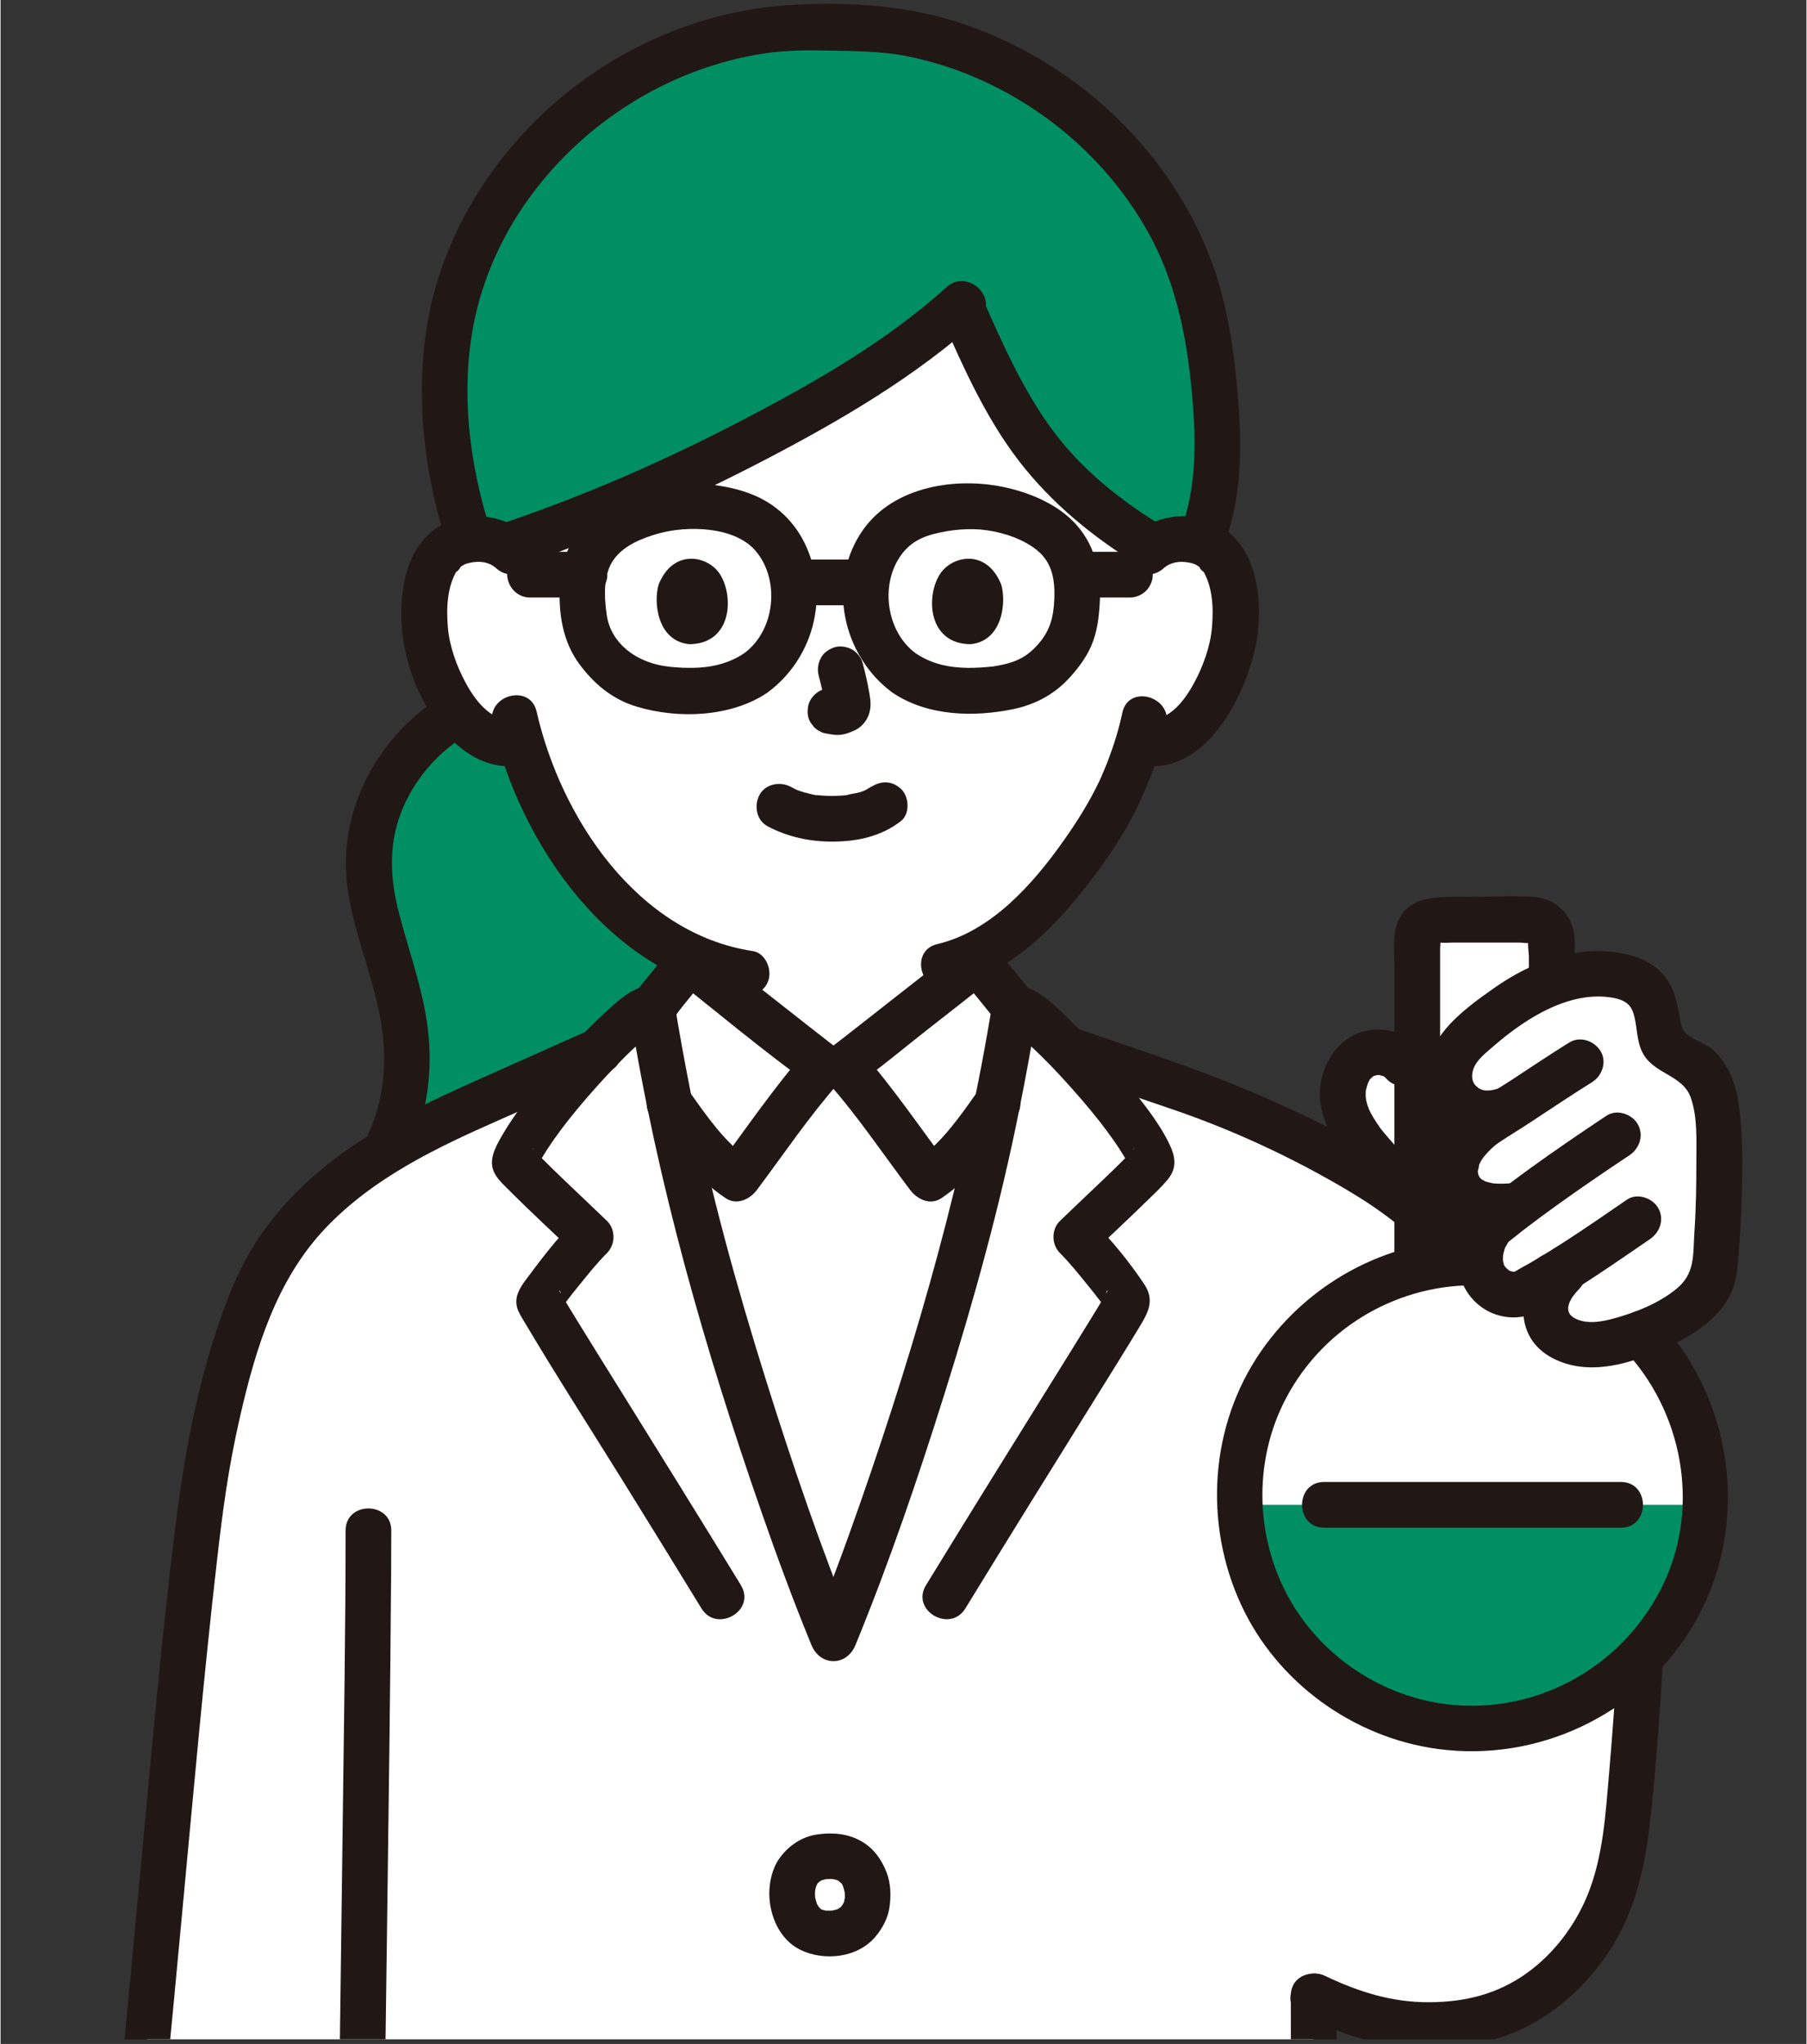<svg xmlns="http://www.w3.org/2000/svg" xmlns:xlink="http://www.w3.org/1999/xlink" width="260" zoomAndPan="magnify" viewBox="0 0 194.88 220.5" height="294" preserveAspectRatio="xMidYMid meet" version="1.0"><rect x="0" y="0" width="194.88" height="220.5" fill="#333333" stroke="none"/><defs><clipPath id="dd81074fbe"><path d="M 11 108 L 178 108 L 178 220 L 11 220 Z M 11 108 " clip-rule="nonzero"/></clipPath><clipPath id="a0f6624eb4"><path d="M 34 162 L 145 162 L 145 220 L 34 220 Z M 34 162 " clip-rule="nonzero"/></clipPath><clipPath id="9e9992c7b6"><path d="M 139 176 L 180 176 L 180 220 L 139 220 Z M 139 176 " clip-rule="nonzero"/></clipPath><clipPath id="2c685b718a"><path d="M 9 110 L 68 110 L 68 220 L 9 220 Z M 9 110 " clip-rule="nonzero"/></clipPath><clipPath id="43223b3ea0"><path d="M 153 102 L 187.953 102 L 187.953 148 L 153 148 Z M 153 102 " clip-rule="nonzero"/></clipPath></defs><path fill="#ffffff" d="M 80.539 108.582 C 77.969 106.559 75.586 104.672 74.73 103.992 C 74.754 103.785 74.773 103.574 74.793 103.359 C 70.801 101.617 67.25 98.68 63.879 94.641 C 59.777 89.73 57.441 84.441 56.152 80.059 C 54.395 80.512 52.492 79.855 51.227 78.824 C 48.383 76.492 47.199 73.242 46.48 71.117 C 45.461 68.117 45.398 63.27 46.914 60.637 C 47.422 59.754 48.602 58.254 51.375 58.156 C 52.367 58.121 53.488 58.352 54.457 58.957 C 70.898 53.516 92.91 42.559 103.617 32.91 C 105.488 37.258 108.121 42.656 110.219 45.938 C 113.926 51.734 119.367 56.047 124.422 59.043 C 125.418 58.375 126.59 58.117 127.625 58.156 C 130.398 58.25 131.578 59.754 132.086 60.637 C 133.602 63.27 133.539 68.117 132.52 71.117 C 131.801 73.242 130.621 76.492 127.773 78.824 C 126.598 79.785 124.871 80.418 123.219 80.137 L 122.785 80.062 C 122.262 81.797 121.613 83.492 121.219 84.316 C 120.062 87.457 113.668 98.477 105.578 102.773 C 105.598 103.02 105.617 103.266 105.645 103.512 L 105.359 103.746 C 104.73 104.254 91.973 114.316 91.004 115.004 L 88.762 115.004 C 88.234 114.629 84.199 111.465 80.539 108.582 Z M 80.539 108.582 " fill-opacity="1" fill-rule="nonzero"/><path fill="#ffffff" d="M 101.828 142.012 C 102.547 139.582 103.25 137.125 103.93 134.664 C 105.379 129.426 106.625 123.746 107.574 118.996 C 109.418 116.383 110.824 114.07 111.078 113.566 C 111.559 112.266 110.938 110.461 110.086 109.477 C 108.648 107.809 106.832 105.391 105.359 103.742 C 104.73 104.25 91.973 114.316 91.004 115 L 88.762 115 C 87.797 114.316 75.039 104.25 74.41 103.742 C 72.938 105.391 71.121 107.809 69.68 109.477 C 68.832 110.461 68.211 112.266 68.691 113.566 C 68.945 114.07 70.352 116.383 72.199 119 C 73.145 123.746 74.391 129.426 75.84 134.66 C 80.289 150.766 85.668 166.566 89.883 176.805 C 93.453 168.133 97.859 155.469 101.828 142.012 Z M 101.828 142.012 " fill-opacity="1" fill-rule="nonzero"/><g clip-path="url(#dd81074fbe)"><path fill="#ffffff" d="M 37.613 324.301 C 37.875 305.758 38.184 284.336 38.484 263.266 C 38.117 263.246 37.926 263.238 37.926 263.238 C 31.539 262.891 23.082 262.066 17.746 261.449 C 16.156 261.262 11.473 260.66 11.754 256.824 C 15.109 233.836 19.152 179.742 21.801 161.129 C 22.738 154.543 25.094 142.977 29.406 135.688 C 34.941 127.277 42.719 122.934 52.605 118.68 C 52.605 118.68 67.129 112.203 64.582 113.336 C 67.141 110.684 69.457 108.699 70.328 108.699 C 70.746 111.324 72.871 123.926 75.84 134.664 C 80.289 150.766 85.672 166.566 89.887 176.805 C 94.102 166.566 99.48 150.766 103.93 134.664 C 106.898 123.926 109.023 111.324 109.445 108.699 C 110.297 108.699 112.535 110.602 115.031 113.172 C 117.207 113.918 118.379 114.316 118.379 114.316 C 122.887 115.859 129.789 118.215 129.789 118.215 C 141.836 123.277 151.512 127.973 156.918 134.73 L 177.867 163.176 C 177.148 172.574 177.141 179.375 175.887 193.102 C 175.559 196.676 175.227 200.266 174.141 203.672 C 171.785 211.129 165.262 217.461 157.5 218.277 C 151.285 218.922 147.117 217.844 143.312 216.055 L 141.703 215.297 C 141.703 217.492 141.703 219.684 141.703 219.684 C 141.703 231.129 141.969 366.098 141.969 376.051 C 141.969 377.477 141.926 379.02 141.078 380.156 C 139.93 381.691 137.793 381.906 135.91 382 C 126.68 382.43 102.172 382.918 84.199 383.008 C 75.703 383.008 48.316 382.957 43.012 382.957 C 41.125 382.957 38.988 382.648 37.844 381.113 C 36.996 379.977 36.953 378.434 36.953 377.012 C 36.953 372.27 37.23 351.352 37.613 324.301 Z M 37.613 324.301 " fill-opacity="1" fill-rule="nonzero"/></g><path fill="#ffffff" d="M 147.496 123.875 C 147.746 124.184 148.008 124.484 148.266 124.777 C 148.789 125.383 149.324 125.98 149.906 126.531 C 150.133 126.742 150.391 126.953 150.699 126.977 C 151.008 126.996 151.344 126.719 151.262 126.422 C 151.262 126.422 151.988 126.363 152.879 126.32 C 152.879 122.285 152.879 118.461 152.879 114.703 C 152.012 114.703 151.371 114.703 151.371 114.703 C 150.371 113.574 148.609 113.195 147.234 113.816 C 145.277 114.703 144.516 117.227 144.984 119.32 C 145.367 121.031 146.371 122.508 147.496 123.875 Z M 147.496 123.875 " fill-opacity="1" fill-rule="nonzero"/><path fill="#ffffff" d="M 167.391 101.812 L 167.391 101.266 C 167.391 100.137 166.477 99.219 165.348 99.219 L 154.934 99.219 C 153.805 99.219 152.879 100.152 152.879 101.285 C 152.879 101.699 152.879 102.109 152.879 102.523 C 152.879 113.512 152.879 123.812 152.879 136.879 C 154.789 136.414 156.789 136.168 158.844 136.168 C 161.844 136.168 164.727 136.695 167.391 137.664 L 167.391 135.598 C 167.391 135.598 167.391 106.215 167.391 101.816 Z M 167.391 101.812 " fill-opacity="1" fill-rule="nonzero"/><path fill="#ffffff" d="M 183.992 161.328 C 183.992 162.152 183.953 162.977 183.871 163.797 C 183.793 164.617 183.672 165.43 183.508 166.238 C 183.348 167.047 183.148 167.844 182.91 168.633 C 182.672 169.422 182.395 170.199 182.078 170.961 C 181.762 171.719 181.41 172.465 181.023 173.191 C 180.637 173.918 180.211 174.625 179.754 175.309 C 179.297 175.996 178.809 176.656 178.285 177.293 C 177.762 177.93 177.211 178.539 176.629 179.121 C 176.043 179.703 175.434 180.258 174.797 180.781 C 174.16 181.305 173.5 181.793 172.816 182.25 C 172.133 182.711 171.426 183.133 170.699 183.52 C 169.973 183.91 169.23 184.262 168.469 184.578 C 167.707 184.891 166.934 185.168 166.145 185.41 C 165.355 185.648 164.559 185.848 163.75 186.008 C 162.941 186.168 162.129 186.289 161.309 186.371 C 160.488 186.453 159.668 186.492 158.844 186.492 C 158.02 186.492 157.199 186.453 156.379 186.371 C 155.559 186.289 154.746 186.168 153.938 186.008 C 153.129 185.848 152.332 185.648 151.543 185.41 C 150.754 185.168 149.98 184.891 149.219 184.578 C 148.457 184.262 147.715 183.91 146.988 183.52 C 146.262 183.133 145.555 182.711 144.871 182.25 C 144.188 181.793 143.527 181.305 142.891 180.781 C 142.254 180.258 141.645 179.703 141.062 179.121 C 140.477 178.539 139.926 177.93 139.402 177.293 C 138.879 176.656 138.391 175.996 137.934 175.309 C 137.477 174.625 137.051 173.918 136.664 173.191 C 136.277 172.465 135.926 171.719 135.609 170.961 C 135.293 170.199 135.016 169.422 134.777 168.633 C 134.539 167.844 134.34 167.047 134.18 166.238 C 134.016 165.43 133.898 164.617 133.816 163.797 C 133.734 162.977 133.695 162.152 133.695 161.328 C 133.695 160.508 133.734 159.684 133.816 158.863 C 133.898 158.043 134.016 157.23 134.18 156.422 C 134.34 155.613 134.539 154.816 134.777 154.027 C 135.016 153.238 135.293 152.461 135.609 151.699 C 135.926 150.941 136.277 150.195 136.664 149.469 C 137.051 148.742 137.477 148.035 137.934 147.352 C 138.391 146.664 138.879 146.004 139.402 145.367 C 139.926 144.73 140.477 144.121 141.062 143.539 C 141.645 142.957 142.254 142.402 142.891 141.879 C 143.527 141.355 144.188 140.867 144.871 140.41 C 145.555 139.949 146.262 139.527 146.988 139.141 C 147.715 138.75 148.457 138.398 149.219 138.082 C 149.98 137.77 150.754 137.492 151.543 137.25 C 152.332 137.012 153.129 136.812 153.938 136.652 C 154.746 136.492 155.559 136.371 156.379 136.289 C 157.199 136.207 158.02 136.168 158.844 136.168 C 159.668 136.168 160.488 136.207 161.309 136.289 C 162.129 136.371 162.941 136.492 163.75 136.652 C 164.559 136.812 165.355 137.012 166.145 137.25 C 166.934 137.492 167.707 137.77 168.469 138.082 C 169.23 138.398 169.973 138.75 170.699 139.141 C 171.426 139.527 172.133 139.949 172.816 140.41 C 173.5 140.867 174.16 141.355 174.797 141.879 C 175.434 142.402 176.043 142.957 176.629 143.539 C 177.211 144.121 177.762 144.73 178.285 145.367 C 178.809 146.004 179.297 146.664 179.754 147.352 C 180.211 148.035 180.637 148.742 181.023 149.469 C 181.41 150.195 181.762 150.941 182.078 151.699 C 182.395 152.461 182.672 153.238 182.91 154.027 C 183.148 154.816 183.348 155.613 183.508 156.422 C 183.672 157.23 183.793 158.043 183.871 158.863 C 183.953 159.684 183.992 160.508 183.992 161.328 Z M 183.992 161.328 " fill-opacity="1" fill-rule="nonzero"/><path fill="#ffffff" d="M 174.543 105.246 C 173.934 105.129 173.309 105.078 172.711 105.066 C 170.375 105.016 168.051 105.633 165.949 106.629 C 163.691 107.699 161.66 109.191 159.75 110.793 C 157.934 112.316 156.207 113.793 156.367 116.395 C 156.492 118.348 158.5 121.07 162.371 119.785 L 162.816 119.637 C 161.738 120.309 160.66 120.984 160.66 120.984 C 158.859 122.105 157.078 124.012 156.957 126.133 C 156.855 127.984 158.09 130.59 163.09 130.105 L 163.727 130.043 C 162.543 130.977 161.32 131.941 161.32 131.941 C 159.863 133.094 159.059 136.035 160.199 137.859 C 161.355 139.711 163.398 140.012 164.645 139.316 L 169.137 136.812 C 168.859 137.074 168.582 137.34 168.582 137.34 C 167.801 138.074 167.152 139.016 166.855 140.051 C 166.559 141.086 166.645 142.266 167.254 143.156 C 167.676 143.777 168.32 144.219 169.008 144.52 C 170.57 145.203 172.363 145.184 174.023 144.797 C 177.641 143.953 184.559 141.109 184.93 136.984 C 185.477 130.883 185.477 129.117 185.461 123.418 C 185.457 122.305 185.223 119.02 184.734 117.629 C 184.367 116.578 183.715 115.496 182.832 114.82 C 181.656 113.922 179.844 113.664 179.309 112.285 C 178.59 110.445 179.07 109.328 178.129 107.555 C 177.395 106.172 176.008 105.52 174.539 105.242 Z M 174.543 105.246 " fill-opacity="1" fill-rule="nonzero"/><path fill="#008f63" d="M 40.316 88.633 C 40.074 89.523 39.895 90.43 39.789 91.348 C 39.188 96.75 41.75 102.25 43.02 107.543 C 44.289 112.844 44.227 118.492 41.887 123.414 L 41.48 124.27 C 44.816 122.203 48.535 120.434 52.609 118.68 L 64.879 113.211 L 68.656 111.523 C 68.848 110.742 69.234 109.996 69.68 109.477 C 71.25 107.664 73.258 104.969 74.777 103.355 C 70.793 101.613 67.246 98.676 63.879 94.645 C 59.777 89.73 57.441 84.438 56.152 80.055 C 54.391 80.512 52.488 79.855 51.227 78.824 C 50.516 78.242 49.91 77.605 49.391 76.941 C 45.496 79.125 42.445 82.762 40.867 86.945 C 40.656 87.5 40.473 88.062 40.316 88.633 Z M 40.316 88.633 " fill-opacity="1" fill-rule="nonzero"/><path fill="#008f63" d="M 129.055 31.047 C 128.508 29.234 127.812 27.469 126.984 25.762 C 122.738 16.953 114.973 9.746 105.781 5.926 C 100.609 3.766 94.98 2.691 89.277 3 C 70.391 1.961 52.367 16.18 48.723 34.094 C 47.73 38.93 47.852 47.188 48.758 51.043 C 48.758 51.043 50.676 59.359 50.742 58.211 C 50.941 58.18 51.156 58.164 51.379 58.156 C 52.367 58.121 53.492 58.355 54.457 58.965 C 70.902 53.52 92.914 42.559 103.617 32.914 C 105.492 37.258 108.125 42.66 110.223 45.938 C 113.93 51.734 119.371 56.047 124.422 59.043 C 125.418 58.375 126.594 58.121 127.625 58.156 C 128.344 58.18 128.953 58.301 129.477 58.48 C 132.523 51.648 131.023 39.922 129.828 34.094 C 129.684 33.391 129.52 32.691 129.332 32 C 129.246 31.684 129.152 31.363 129.059 31.047 Z M 129.055 31.047 " fill-opacity="1" fill-rule="nonzero"/><path fill="#008f63" d="M 133.719 162.344 C 134.25 175.77 145.293 186.492 158.844 186.492 C 172.391 186.492 183.434 175.77 183.969 162.344 Z M 133.719 162.344 " fill-opacity="1" fill-rule="nonzero"/><path fill="#211715" d="M 47.988 74.898 C 40.957 79.062 36.398 87.18 37.398 95.414 C 37.965 100.09 39.848 104.414 40.82 108.996 C 41.746 113.352 41.637 118.07 39.758 122.172 C 39.203 123.379 39.414 124.824 40.641 125.543 C 41.703 126.168 43.457 125.875 44.016 124.66 C 45.863 120.625 46.602 116.266 46.199 111.836 C 45.781 107.234 44.164 102.996 43.008 98.559 C 41.988 94.645 41.82 90.812 43.473 87.039 C 44.918 83.734 47.383 80.992 50.477 79.16 C 53.207 77.543 50.727 73.277 47.988 74.898 Z M 47.988 74.898 " fill-opacity="1" fill-rule="nonzero"/><path fill="#211715" d="M 70.32 111.172 C 71.883 111.172 72.738 109.633 73.609 108.551 C 74.441 107.516 75.273 106.484 76.156 105.488 L 72.668 105.488 C 77.562 109.414 82.438 113.449 87.516 117.137 L 87.016 113.262 C 83.516 117.23 80.527 121.652 77.359 125.887 L 80.734 125 C 78.211 123.328 76.121 120.285 74.332 117.758 C 73.566 116.672 72.18 116.156 70.961 116.871 C 69.891 117.5 69.305 119.152 70.074 120.246 C 72.383 123.508 74.871 127.02 78.246 129.258 C 79.445 130.055 80.859 129.391 81.617 128.375 C 84.566 124.434 87.285 120.398 90.504 116.75 C 91.629 115.473 91.336 113.844 90.004 112.875 C 89.887 112.793 89.773 112.703 89.66 112.617 C 89.582 112.559 89.508 112.5 89.43 112.441 C 89.074 112.172 89.938 112.836 89.547 112.531 C 88.973 112.082 88.398 111.637 87.828 111.191 C 86.25 109.957 84.68 108.723 83.105 107.484 C 80.785 105.66 78.457 103.848 76.152 102 C 75.164 101.207 73.625 100.918 72.668 102 C 71.25 103.605 69.941 105.301 68.586 106.957 L 70.328 106.234 L 70.316 106.234 C 67.145 106.234 67.141 111.168 70.316 111.168 Z M 70.32 111.172 " fill-opacity="1" fill-rule="nonzero"/><path fill="#211715" d="M 111.188 106.961 C 109.824 105.309 108.516 103.609 107.098 102.004 C 106.152 100.934 104.59 101.203 103.609 102.004 C 101.324 103.867 98.984 105.664 96.668 107.488 C 95.094 108.723 93.52 109.961 91.945 111.191 C 91.652 111.418 91.359 111.648 91.07 111.875 C 90.895 112.008 89.934 112.75 90.617 112.223 C 90.332 112.441 90.051 112.668 89.762 112.875 C 88.426 113.836 88.137 115.477 89.262 116.75 C 92.488 120.391 95.191 124.441 98.156 128.371 C 98.922 129.387 100.32 130.066 101.531 129.258 C 104.902 127.004 107.391 123.5 109.699 120.234 C 110.473 119.145 109.895 117.488 108.816 116.859 C 107.582 116.137 106.215 116.652 105.441 117.742 C 103.648 120.277 101.566 123.312 99.043 125 L 102.414 125.883 C 99.23 121.66 96.258 117.227 92.746 113.262 L 92.25 117.133 C 94.891 115.238 97.402 113.137 99.957 111.125 C 102.34 109.254 104.746 107.402 107.098 105.488 L 103.609 105.488 C 105.031 107.094 106.34 108.793 107.703 110.445 C 108.551 111.477 110.312 111.324 111.188 110.445 C 112.207 109.43 112.039 107.988 111.188 106.957 Z M 111.188 106.961 " fill-opacity="1" fill-rule="nonzero"/><path fill="#211715" d="M 56.988 57.828 C 54.496 55.602 50.984 55.082 47.938 56.477 C 45.762 57.477 44.422 59.535 43.809 61.793 C 42.406 66.945 43.715 72.973 46.672 77.371 C 48.695 80.387 51.898 83.105 55.777 82.602 C 57.098 82.434 58.242 81.594 58.242 80.137 C 58.242 78.938 57.109 77.496 55.777 77.672 C 53.094 78.02 51.348 75.797 50.184 73.648 C 49.25 71.922 48.449 69.758 48.273 67.703 C 48.082 65.48 48.219 63.207 49.289 61.488 C 48.887 62.137 49.922 60.953 49.539 61.23 C 50.031 60.871 50.152 60.828 50.672 60.711 C 51.68 60.488 52.699 60.598 53.504 61.316 C 55.863 63.422 59.363 59.945 56.988 57.828 Z M 56.988 57.828 " fill-opacity="1" fill-rule="nonzero"/><path fill="#211715" d="M 125.496 61.316 C 126.254 60.641 127.227 60.504 128.172 60.68 C 128.789 60.797 128.938 60.848 129.461 61.23 C 129.09 60.961 130.102 62.121 129.711 61.492 C 130.781 63.211 130.918 65.477 130.727 67.707 C 130.551 69.754 129.746 71.93 128.816 73.648 C 127.652 75.797 125.906 78.02 123.223 77.672 C 121.898 77.5 120.758 78.93 120.758 80.137 C 120.758 81.613 121.895 82.434 123.223 82.605 C 129.531 83.422 133.406 76.613 134.984 71.512 C 136.402 66.93 136.328 59.836 131.852 56.906 C 128.801 54.91 124.656 55.465 122.012 57.832 C 119.637 59.949 123.133 63.426 125.496 61.316 Z M 125.496 61.316 " fill-opacity="1" fill-rule="nonzero"/><path fill="#211715" d="M 121.055 76.891 C 120.684 78.664 120.137 80.402 119.492 82.094 C 119.258 82.719 119.094 83.039 118.797 83.777 C 118.547 84.395 118.977 83.418 118.762 83.859 C 118.688 84.016 118.617 84.176 118.543 84.332 C 117.48 86.555 116.152 88.668 114.73 90.676 C 111.426 95.363 106.906 100.48 101.098 101.844 C 98.008 102.57 99.316 107.328 102.406 106.602 C 109.309 104.98 114.617 99.215 118.617 93.688 C 120.168 91.547 121.605 89.289 122.758 86.906 C 123.008 86.391 123.23 85.867 123.449 85.336 C 123.715 84.703 123.246 85.777 123.539 85.133 C 123.727 84.719 123.898 84.293 124.066 83.871 C 124.793 82.035 125.406 80.137 125.809 78.203 C 126.453 75.105 121.703 73.781 121.055 76.895 Z M 121.055 76.891 " fill-opacity="1" fill-rule="nonzero"/><path fill="#211715" d="M 53.094 78.082 C 56.055 91.074 65.832 105.238 79.863 107.355 C 81.18 107.555 82.516 107.027 82.898 105.633 C 83.219 104.469 82.5 102.801 81.176 102.602 C 68.734 100.723 60.465 88.254 57.848 76.77 C 57.145 73.676 52.387 74.988 53.094 78.082 Z M 53.094 78.082 " fill-opacity="1" fill-rule="nonzero"/><path fill="#211715" d="M 71.02 63.047 C 70.453 64.891 70.824 69.133 74.316 69.496 C 78.93 69.469 79.176 64.34 77.621 61.926 C 76.352 59.953 72.609 59.133 71.02 63.047 Z M 71.02 63.047 " fill-opacity="1" fill-rule="nonzero"/><path fill="#211715" d="M 107.98 63.047 C 108.547 64.891 108.176 69.133 104.688 69.496 C 100.07 69.469 99.824 64.34 101.379 61.926 C 102.652 59.953 106.391 59.133 107.98 63.047 Z M 107.98 63.047 " fill-opacity="1" fill-rule="nonzero"/><path fill="#211715" d="M 82.777 89.141 C 84.988 90.305 87.363 90.809 89.863 90.793 C 92.496 90.777 95.059 90.215 97.156 88.582 C 98.176 87.785 98.055 85.918 97.156 85.094 C 96.07 84.098 94.758 84.242 93.668 85.094 C 94.523 84.43 93.652 85.07 93.383 85.211 C 93.172 85.32 92.621 85.496 93.402 85.227 C 93.207 85.293 93.02 85.375 92.828 85.438 C 92.309 85.605 91.734 85.629 91.223 85.801 C 91.484 85.715 91.629 85.754 91.262 85.789 C 91.102 85.805 90.945 85.82 90.789 85.828 C 90.406 85.855 90.027 85.863 89.648 85.863 C 89.309 85.859 88.965 85.848 88.625 85.824 C 88.469 85.812 88.316 85.801 88.16 85.785 C 88.07 85.777 87.98 85.77 87.895 85.758 C 87.699 85.734 87.777 85.742 88.125 85.789 C 88.105 85.852 86.762 85.496 86.625 85.453 C 86.418 85.391 86.211 85.316 86.004 85.246 C 85.453 85.055 86.527 85.496 86.031 85.262 C 85.773 85.141 85.52 85.012 85.27 84.879 C 84.129 84.277 82.535 84.555 81.895 85.766 C 81.293 86.906 81.562 88.496 82.781 89.141 Z M 82.777 89.141 " fill-opacity="1" fill-rule="nonzero"/><path fill="#211715" d="M 88.281 72.867 C 88.574 73.984 88.855 75.117 89.023 76.262 L 88.938 75.605 C 88.957 75.762 88.965 75.918 88.949 76.074 L 89.035 75.418 C 89.023 75.492 89.008 75.562 88.984 75.629 L 89.234 75.039 C 89.211 75.09 89.188 75.133 89.16 75.176 L 89.547 74.676 C 89.512 74.719 89.477 74.754 89.434 74.785 L 89.934 74.402 C 89.848 74.457 89.758 74.5 89.664 74.543 L 90.254 74.293 C 90.105 74.355 89.961 74.402 89.801 74.426 L 90.457 74.34 C 90.312 74.355 90.172 74.355 90.031 74.34 L 90.688 74.426 C 90.527 74.402 90.367 74.363 90.207 74.344 C 89.879 74.242 89.551 74.227 89.223 74.297 C 88.898 74.312 88.59 74.41 88.309 74.59 C 87.797 74.891 87.309 75.477 87.176 76.066 C 87.031 76.695 87.062 77.406 87.422 77.965 L 87.809 78.465 C 88.117 78.77 88.48 78.98 88.898 79.098 C 89.328 79.156 89.746 79.266 90.18 79.285 C 90.887 79.312 91.527 79.094 92.156 78.801 C 92.941 78.438 93.566 77.688 93.773 76.84 C 93.953 76.113 93.883 75.531 93.758 74.805 C 93.574 73.711 93.32 72.625 93.039 71.551 C 92.883 70.957 92.438 70.387 91.906 70.078 C 91.379 69.77 90.598 69.637 90.008 69.828 C 89.41 70.023 88.836 70.391 88.535 70.961 C 88.223 71.555 88.113 72.203 88.285 72.863 Z M 88.281 72.867 " fill-opacity="1" fill-rule="nonzero"/><path fill="#211715" d="M 98.754 70.473 C 95.777 68.293 94.996 63.684 96.762 60.539 C 97.672 58.922 98.918 58.074 100.691 57.609 C 102.496 57.137 104.578 56.938 106.434 57.203 C 108.289 57.469 110.406 58.172 111.875 59.379 C 113.539 60.746 113.801 62.66 113.711 64.703 C 113.621 66.695 113.207 68.125 111.895 69.586 C 110.852 70.746 109.797 71.34 108.164 71.699 C 107.934 71.754 107.699 71.797 107.465 71.836 C 107.352 71.855 107.234 71.875 107.121 71.895 C 106.598 71.98 107.598 71.855 106.961 71.914 C 106.102 71.996 105.242 72.059 104.379 72.051 C 102.383 72.023 100.492 71.645 98.754 70.477 C 97.652 69.73 96.023 70.262 95.383 71.359 C 94.672 72.574 95.16 73.988 96.27 74.734 C 100.02 77.262 105.023 77.391 109.328 76.492 C 111.562 76.023 113.617 74.961 115.188 73.289 C 116.039 72.383 116.844 71.367 117.422 70.262 C 118.211 68.754 118.465 67.184 118.59 65.508 C 118.836 62.266 118.312 59.094 116.086 56.602 C 114.203 54.496 111.312 53.238 108.609 52.621 C 103.246 51.387 96.414 52.418 93.074 57.16 C 89.102 62.801 90.848 70.766 96.266 74.734 C 97.34 75.523 99.016 74.918 99.641 73.848 C 100.371 72.598 99.832 71.266 98.754 70.477 Z M 98.754 70.473 " fill-opacity="1" fill-rule="nonzero"/><path fill="#211715" d="M 82.734 74.734 C 87.633 71.141 89.441 64.574 86.961 58.996 C 85.758 56.293 83.641 54.293 80.883 53.254 C 78.477 52.348 75.617 52.031 73.055 52.219 C 70.156 52.43 67.043 53.367 64.664 55.082 C 61.973 57.023 60.562 59.793 60.363 63.09 C 60.184 66.082 60.641 69.191 62.457 71.637 C 64.062 73.801 66.02 75.434 68.633 76.227 C 73.094 77.578 78.805 77.379 82.734 74.734 C 83.836 73.988 84.32 72.559 83.617 71.359 C 82.98 70.262 81.355 69.727 80.246 70.473 C 78.746 71.484 77.047 71.93 75.355 72.023 C 74.566 72.066 73.777 72.055 72.992 72 C 72.602 71.973 72.211 71.934 71.82 71.887 C 72.391 71.957 71.539 71.836 71.379 71.809 C 68.516 71.289 65.852 69.398 65.414 66.332 C 65.141 64.426 64.992 61.988 66.184 60.344 C 67.27 58.836 69.219 58.059 70.941 57.57 C 74.098 56.672 79.238 56.762 81.508 59.461 C 84.145 62.594 83.59 68.02 80.246 70.473 C 79.172 71.258 78.637 72.613 79.359 73.848 C 79.977 74.906 81.652 75.523 82.73 74.734 Z M 82.734 74.734 " fill-opacity="1" fill-rule="nonzero"/><path fill="#211715" d="M 116.195 64.461 C 118.086 64.461 119.98 64.461 121.871 64.461 C 122.504 64.461 123.168 64.188 123.613 63.738 C 124.043 63.312 124.363 62.609 124.336 61.996 C 124.277 60.66 123.254 59.531 121.871 59.531 C 119.98 59.531 118.086 59.531 116.195 59.531 C 115.562 59.531 114.898 59.805 114.453 60.254 C 114.023 60.68 113.703 61.383 113.73 61.996 C 113.789 63.332 114.812 64.461 116.195 64.461 Z M 116.195 64.461 " fill-opacity="1" fill-rule="nonzero"/><path fill="#211715" d="M 63.012 59.531 C 61.051 59.531 59.09 59.531 57.129 59.531 C 56.5 59.531 55.832 59.805 55.387 60.254 C 54.961 60.68 54.637 61.383 54.664 61.996 C 54.727 63.332 55.75 64.461 57.129 64.461 C 59.09 64.461 61.051 64.461 63.012 64.461 C 63.645 64.461 64.309 64.188 64.754 63.738 C 65.184 63.312 65.504 62.609 65.477 61.996 C 65.418 60.66 64.395 59.531 63.012 59.531 Z M 63.012 59.531 " fill-opacity="1" fill-rule="nonzero"/><path fill="#211715" d="M 85.609 65.297 C 88.203 65.297 90.797 65.297 93.391 65.297 C 94.68 65.297 95.914 64.164 95.855 62.832 C 95.797 61.5 94.773 60.363 93.391 60.363 C 90.797 60.363 88.203 60.363 85.609 60.363 C 84.32 60.363 83.086 61.5 83.145 62.832 C 83.203 64.164 84.227 65.297 85.609 65.297 Z M 85.609 65.297 " fill-opacity="1" fill-rule="nonzero"/><path fill="#211715" d="M 131.906 59.008 C 133.988 54.027 133.957 48.188 133.535 42.895 C 133.102 37.465 132.262 31.938 130.164 26.883 C 125.477 15.59 115.832 6.793 104.344 2.742 C 98.188 0.57 91.535 0.145 85.059 0.555 C 79.559 0.898 74.223 2.383 69.273 4.805 C 59.523 9.574 51.613 18.07 47.828 28.27 C 44.273 37.832 45.027 48.922 48.117 58.52 C 49.086 61.531 53.848 60.242 52.871 57.211 C 50.492 49.816 49.527 41.535 51.281 33.906 C 53.453 24.465 59.785 16.305 67.938 11.191 C 72.109 8.574 76.707 6.77 81.559 5.902 C 83.969 5.469 86.391 5.395 88.832 5.449 C 92 5.516 95.047 5.473 98.172 6.133 C 108.938 8.41 118.539 15.488 123.875 25.121 C 126.656 30.141 127.883 35.699 128.461 41.367 C 129.012 46.734 129.273 52.621 127.148 57.699 C 126.637 58.93 127.703 60.414 128.871 60.734 C 130.293 61.125 131.387 60.246 131.902 59.012 Z M 131.906 59.008 " fill-opacity="1" fill-rule="nonzero"/><path fill="#211715" d="M 101.688 34.613 C 103.965 39.812 106.391 45.16 109.863 49.684 C 113.41 54.301 117.961 58.02 122.922 61.02 C 125.645 62.668 128.125 58.402 125.41 56.762 C 120.949 54.062 116.727 50.715 113.594 46.5 C 110.375 42.168 108.098 37.047 105.941 32.125 C 105.406 30.902 103.625 30.621 102.57 31.238 C 101.312 31.973 101.148 33.387 101.684 34.613 Z M 101.688 34.613 " fill-opacity="1" fill-rule="nonzero"/><path fill="#211715" d="M 102.07 30.988 C 95.633 36.812 87.883 41.234 80.227 45.234 C 71.793 49.637 63.043 53.488 54.02 56.512 C 51.023 57.516 52.309 62.281 55.328 61.27 C 64.75 58.113 73.914 54.09 82.715 49.492 C 90.754 45.293 98.797 40.586 105.559 34.477 C 107.918 32.34 104.422 28.859 102.07 30.988 Z M 102.07 30.988 " fill-opacity="1" fill-rule="nonzero"/><path fill="#211715" d="M 87.887 204.285 C 87.891 204.047 87.906 203.809 87.934 203.574 L 87.848 204.23 C 87.902 203.871 88 203.539 88.113 203.195 C 87.84 204.031 87.996 203.469 88.141 203.23 C 88.188 203.152 88.238 203.078 88.285 203.004 C 88.5 202.68 87.82 203.52 88.152 203.191 C 88.246 203.098 88.75 202.664 88.344 202.977 C 87.938 203.293 88.508 202.902 88.621 202.836 C 89.035 202.594 88.16 202.988 88.41 202.914 C 88.512 202.887 88.609 202.844 88.715 202.812 C 88.957 202.742 89.199 202.695 89.449 202.656 L 88.793 202.746 C 89.262 202.691 89.719 202.688 90.188 202.75 L 89.531 202.664 C 89.758 202.699 89.98 202.742 90.199 202.809 C 90.305 202.84 90.402 202.887 90.504 202.91 C 89.805 202.723 90.086 202.727 90.289 202.832 C 90.379 202.879 90.465 202.926 90.551 202.98 C 90.926 203.215 90.43 202.926 90.367 202.816 C 90.453 202.961 90.691 203.121 90.809 203.242 C 91.125 203.57 90.527 202.82 90.656 203.039 C 90.703 203.117 90.758 203.191 90.809 203.273 C 90.855 203.355 90.898 203.438 90.941 203.52 C 91.172 203.926 90.77 203.031 90.848 203.277 C 90.98 203.672 91.09 204.051 91.148 204.461 L 91.062 203.805 C 91.117 204.242 91.133 204.688 91.078 205.129 L 91.168 204.473 C 91.117 204.82 91 205.133 90.91 205.473 C 91.113 204.711 91.109 205.023 90.984 205.262 C 90.945 205.336 90.906 205.41 90.863 205.484 C 90.816 205.559 90.77 205.629 90.723 205.699 C 90.512 206.023 91.184 205.172 90.863 205.512 C 90.727 205.656 90.586 205.785 90.445 205.922 C 90.941 205.434 90.848 205.625 90.645 205.762 C 90.551 205.824 90.453 205.883 90.355 205.938 C 90.148 206.051 89.797 206.117 90.535 205.883 C 90.434 205.918 90.336 205.961 90.238 205.992 C 89.984 206.07 89.723 206.125 89.461 206.164 L 90.117 206.074 C 89.66 206.133 89.207 206.137 88.75 206.09 L 89.406 206.176 C 89.152 206.141 88.898 206.094 88.656 206.016 C 88.426 205.941 88.246 205.77 88.867 206.117 C 88.781 206.07 88.691 206.035 88.605 205.984 C 88.52 205.938 88.387 205.805 88.289 205.781 C 88.387 205.805 88.832 206.234 88.508 205.941 C 88.387 205.832 87.965 205.324 88.277 205.73 C 88.598 206.145 88.207 205.598 88.137 205.469 C 88.098 205.395 88.062 205.316 88.02 205.238 C 87.848 204.891 88.27 205.914 88.121 205.473 C 88.004 205.113 87.906 204.762 87.852 204.387 L 87.941 205.043 C 87.906 204.789 87.887 204.539 87.887 204.285 C 87.879 202.992 86.758 201.758 85.422 201.816 C 84.094 201.875 82.945 202.902 82.957 204.285 C 82.973 206.641 84.047 209.203 86.242 210.312 C 88.82 211.617 92.48 211.23 94.406 208.934 C 95.168 208.027 95.746 206.965 95.922 205.785 C 96.105 204.535 96.078 203.207 95.621 202.012 C 95.09 200.625 94.254 199.438 92.953 198.668 C 91.484 197.801 89.789 197.66 88.137 197.898 C 86.461 198.145 85.062 199.09 84.078 200.441 C 83.289 201.527 82.965 202.961 82.957 204.285 C 82.945 205.574 84.098 206.809 85.422 206.75 C 86.766 206.691 87.875 205.664 87.887 204.285 Z M 87.887 204.285 " fill-opacity="1" fill-rule="nonzero"/><path fill="#211715" d="M 114.387 115.559 C 118.422 116.934 122.461 118.312 126.5 119.688 C 132.965 121.895 139.32 124.844 145.207 128.316 C 148.938 130.52 152.426 133.086 155.172 136.469 C 156.012 137.504 157.785 137.344 158.66 136.469 C 159.684 135.445 159.5 134.02 158.66 132.98 C 153.199 126.254 144.926 122.223 137.188 118.742 C 132.023 116.422 126.832 114.598 121.484 112.773 C 119.555 112.117 117.625 111.461 115.699 110.801 C 112.688 109.777 111.395 114.539 114.387 115.559 Z M 114.387 115.559 " fill-opacity="1" fill-rule="nonzero"/><g clip-path="url(#a0f6624eb4)"><path fill="#211715" d="M 139.238 215.297 C 139.238 226.113 139.262 236.93 139.281 247.742 C 139.312 265.914 139.344 284.082 139.379 302.25 C 139.41 319.777 139.441 337.301 139.473 354.828 C 139.48 360.328 139.492 365.832 139.5 371.332 C 139.5 372.738 139.504 374.141 139.504 375.543 C 139.504 377.5 139.629 379.031 137.355 379.414 C 135.238 379.77 132.941 379.66 130.801 379.73 C 107.121 380.508 83.43 380.547 59.742 380.512 C 55.09 380.504 50.438 380.496 45.785 380.492 C 44.176 380.492 42.094 380.781 40.598 380.168 C 39.098 379.559 39.414 377.645 39.418 376.281 C 39.434 372.77 39.48 369.254 39.523 365.742 C 39.691 351.383 39.898 337.023 40.102 322.664 C 40.375 303.367 40.652 284.066 40.926 264.766 C 41.195 245.875 41.461 226.98 41.707 208.09 C 41.875 195.344 42.055 182.598 42.145 169.852 C 42.156 168.27 42.164 166.691 42.164 165.113 C 42.164 161.938 37.234 161.934 37.234 165.113 C 37.234 175.793 37.051 186.477 36.918 197.156 C 36.691 215.379 36.438 233.602 36.18 251.824 C 35.898 271.801 35.609 291.777 35.324 311.758 C 35.098 327.703 34.871 343.645 34.668 359.59 C 34.605 364.242 34.547 368.895 34.508 373.547 C 34.496 374.859 34.465 376.176 34.488 377.488 C 34.562 381.441 36.473 384.562 40.578 385.223 C 42.441 385.52 44.359 385.422 46.242 385.426 C 68.848 385.453 91.441 385.535 114.043 385.086 C 120.059 384.965 126.074 384.828 132.09 384.617 C 134.551 384.531 137.27 384.68 139.633 383.934 C 143.34 382.766 144.414 379.535 144.434 375.957 C 144.449 372.434 144.426 368.906 144.418 365.379 C 144.395 349.59 144.363 333.801 144.336 318.012 C 144.301 298.809 144.266 279.605 144.234 260.402 C 144.211 247.668 144.184 234.938 144.172 222.207 C 144.168 219.902 144.172 217.598 144.172 215.293 C 144.172 212.117 139.238 212.113 139.238 215.293 Z M 139.238 215.297 " fill-opacity="1" fill-rule="nonzero"/></g><g clip-path="url(#9e9992c7b6)"><path fill="#211715" d="M 140.461 217.43 C 144.188 219.195 147.832 220.551 151.984 220.859 C 156.594 221.203 161.281 220.547 165.355 218.281 C 169.059 216.219 172.16 213.031 174.285 209.379 C 176.84 204.996 177.66 200.051 178.164 195.074 C 178.711 189.652 179.094 184.215 179.426 178.777 C 179.621 175.609 174.688 175.617 174.492 178.777 C 174.242 182.879 173.957 186.973 173.602 191.066 C 173.211 195.555 172.969 200.266 171.238 204.484 C 169.895 207.754 167.598 210.785 164.715 212.852 C 161.551 215.121 158.07 215.98 154.211 216 C 150.141 216.023 146.578 214.891 142.949 213.168 C 140.098 211.812 137.59 216.066 140.461 217.426 Z M 140.461 217.43 " fill-opacity="1" fill-rule="nonzero"/></g><g clip-path="url(#2c685b718a)"><path fill="#211715" d="M 37.926 260.77 C 33.746 260.539 29.578 260.188 25.414 259.789 C 23.461 259.602 21.512 259.402 19.562 259.188 C 18.867 259.109 18.172 259.043 17.48 258.949 C 17.438 258.945 17.715 258.996 17.262 258.906 C 16.957 258.848 16.652 258.793 16.352 258.715 C 15.5 258.496 14.488 258.145 14.262 257.535 C 13.973 256.75 14.434 255.32 14.559 254.41 C 14.918 251.73 15.25 249.051 15.566 246.363 C 17.129 232.953 18.363 219.504 19.625 206.059 C 20.809 193.473 21.918 180.875 23.359 168.316 C 23.973 162.977 24.559 158.449 25.82 152.93 C 27.512 145.535 29.754 138.059 35.102 132.453 C 40.285 127.023 47.086 123.785 53.859 120.805 C 57.461 119.223 61.047 117.602 64.637 116.004 L 65.832 115.473 C 67.047 114.93 67.336 113.156 66.719 112.098 C 65.984 110.844 64.566 110.668 63.344 111.211 C 59.719 112.828 56.094 114.441 52.469 116.059 C 46.32 118.797 40.262 121.57 35 125.852 C 31.988 128.297 29.184 131.289 27.176 134.625 C 25.117 138.035 23.746 141.941 22.609 145.738 C 20.734 151.996 19.641 158.422 18.84 164.891 C 17.301 177.309 16.227 189.789 15.055 202.25 C 13.727 216.383 12.441 230.531 10.832 244.637 C 10.512 247.449 10.176 250.258 9.809 253.062 C 9.457 255.754 8.648 259.07 11.086 261.43 C 13.176 263.453 16.195 263.746 18.934 264.051 C 23.133 264.52 27.34 264.926 31.555 265.266 C 33.676 265.434 35.801 265.586 37.926 265.703 C 41.094 265.879 41.086 260.945 37.926 260.77 Z M 37.926 260.77 " fill-opacity="1" fill-rule="nonzero"/></g><path fill="#211715" d="M 79.902 171.02 C 75.539 163.887 71.121 156.789 66.707 149.691 C 65.195 147.266 63.68 144.836 62.184 142.402 C 61.719 141.645 61.25 140.883 60.793 140.117 C 60.664 139.902 60.551 139.664 60.41 139.457 C 60.18 139.125 60.398 139.055 60.5 139.727 L 60.5 141.039 C 60.242 141.887 60.332 141.387 60.539 141.125 C 60.727 140.887 60.891 140.625 61.07 140.383 C 61.465 139.855 61.996 139.195 62.477 138.609 C 63.422 137.445 64.367 136.25 65.434 135.188 C 66.367 134.262 66.391 132.625 65.434 131.703 C 63.883 130.207 62.312 128.738 60.758 127.246 C 60.012 126.527 59.262 125.809 58.531 125.07 C 58.254 124.793 57.98 124.508 57.707 124.227 C 57.344 123.855 57.367 123.664 57.602 124.129 L 57.938 125.371 C 57.965 125.617 57.758 126.055 57.852 125.98 C 57.934 125.914 58.047 125.586 58.094 125.504 C 58.262 125.176 58.449 124.859 58.645 124.547 C 59.133 123.75 59.668 122.98 60.219 122.227 C 61.48 120.504 62.863 118.867 64.285 117.273 C 65.656 115.746 67.07 114.25 68.582 112.859 C 68.914 112.555 69.25 112.254 69.59 111.965 C 69.746 111.832 69.898 111.703 70.055 111.582 C 69.875 111.723 69.906 111.691 70.074 111.574 C 70.312 111.406 70.578 111.262 70.816 111.09 C 71.094 110.891 70.707 111.168 70.594 111.164 C 70.672 111.168 71.574 111.082 70.324 111.164 L 67.945 109.355 C 70.895 127.738 76.02 145.629 82.141 163.191 C 83.812 167.988 85.574 172.762 87.504 177.461 C 88.457 179.785 91.305 179.793 92.258 177.461 C 95.918 168.543 99.031 159.395 101.914 150.203 C 105.059 140.172 107.863 130.07 109.922 119.758 C 110.613 116.305 111.258 112.836 111.816 109.355 L 109.438 111.168 C 109.367 111.16 108.691 111.109 109.113 111.148 C 109.258 111.16 108.605 110.848 108.945 111.094 C 109.156 111.246 109.395 111.371 109.609 111.516 C 109.684 111.57 110.059 111.855 109.707 111.582 C 109.832 111.68 109.953 111.781 110.074 111.883 C 110.414 112.172 110.75 112.465 111.078 112.762 C 112.629 114.18 114.078 115.711 115.477 117.277 C 116.863 118.828 118.215 120.422 119.449 122.098 C 120.008 122.855 120.555 123.629 121.051 124.434 C 121.27 124.785 121.48 125.141 121.672 125.504 C 122.023 126.172 121.742 126.09 121.824 125.375 L 122.16 124.129 C 122.273 123.906 122.543 123.719 122.121 124.156 C 121.859 124.43 121.602 124.707 121.332 124.977 C 120.57 125.746 119.789 126.496 119.008 127.246 C 117.453 128.738 115.879 130.207 114.332 131.703 C 113.375 132.625 113.398 134.262 114.332 135.188 C 115.398 136.25 116.34 137.445 117.289 138.609 C 117.766 139.195 118.301 139.855 118.691 140.383 C 118.875 140.625 119.039 140.883 119.227 141.125 C 119.434 141.387 119.523 141.887 119.266 141.039 L 119.266 139.727 C 119.375 139.02 119.59 139.129 119.355 139.457 C 119.211 139.664 119.098 139.902 118.969 140.117 C 118.539 140.844 118.098 141.562 117.652 142.285 C 116.133 144.762 114.594 147.227 113.059 149.695 C 108.641 156.793 104.227 163.891 99.863 171.02 C 98.203 173.738 102.465 176.219 104.121 173.512 C 108.863 165.758 113.672 158.047 118.473 150.328 C 119.938 147.969 121.414 145.613 122.852 143.234 C 123.797 141.672 124.602 140.324 123.43 138.555 C 121.836 136.156 119.859 133.734 117.816 131.703 L 117.816 135.191 C 119.82 133.254 121.863 131.359 123.859 129.41 C 124.566 128.719 125.301 128.035 125.934 127.27 C 127.012 125.965 126.781 124.742 126.078 123.309 C 124.918 120.953 123.18 118.84 121.539 116.812 C 119.664 114.5 117.672 112.273 115.543 110.199 C 113.902 108.609 111.863 106.395 109.438 106.234 C 108.465 106.172 107.223 107.039 107.062 108.047 C 104.109 126.426 98.984 144.32 92.863 161.883 C 91.191 166.68 89.434 171.449 87.504 176.152 L 92.258 176.152 C 88.598 167.234 85.484 158.086 82.602 148.891 C 79.457 138.863 76.652 128.762 74.59 118.449 C 73.902 114.992 73.258 111.527 72.699 108.047 C 72.539 107.047 71.309 106.172 70.32 106.234 C 68.242 106.375 66.543 108.035 65.09 109.375 C 62.918 111.379 60.914 113.582 59.02 115.848 C 57.238 117.973 55.438 120.184 54.059 122.605 C 53.367 123.82 52.578 125.25 53.34 126.621 C 53.746 127.352 54.457 127.98 55.039 128.562 C 57.293 130.824 59.648 132.977 61.945 135.191 L 61.945 131.703 C 60.059 133.578 58.395 135.77 56.809 137.898 C 56.117 138.824 55.406 139.816 55.742 141.059 C 55.895 141.602 56.246 142.129 56.531 142.609 C 59.918 148.32 63.52 153.906 67.02 159.543 C 69.906 164.191 72.781 168.848 75.637 173.516 C 77.289 176.219 81.559 173.742 79.895 171.023 Z M 79.902 171.02 " fill-opacity="1" fill-rule="nonzero"/><path fill="#211715" d="M 156.496 117.133 C 157.008 118.949 158.969 120.914 162.375 119.785 L 162.82 119.637 C 161.738 120.309 160.66 120.984 160.66 120.984 C 158.859 122.105 157.078 124.012 156.961 126.133 C 156.855 127.984 158.09 130.59 163.094 130.105 L 163.727 130.043 C 162.547 130.977 161.32 131.945 161.32 131.945 C 160.258 132.785 159.539 134.582 159.676 136.199 C 159.398 136.172 159.121 136.168 158.844 136.168 C 156.789 136.168 154.789 136.414 152.879 136.879 C 152.879 129.352 152.879 122.742 152.879 116.395 L 156.367 116.395 C 156.383 116.633 156.426 116.879 156.496 117.133 Z M 156.496 117.133 " fill-opacity="1" fill-rule="nonzero"/><path fill="#211715" d="M 175.227 145.633 C 181.5 152.266 183.418 162.398 179.504 170.754 C 175.648 178.973 167.281 184.242 158.188 184.012 C 150.578 183.816 143.414 179.637 139.461 173.133 C 135.367 166.391 135.043 157.73 138.766 150.75 C 142.863 143.059 150.992 138.402 159.676 138.66 C 162.852 138.754 162.848 133.82 159.676 133.727 C 150.289 133.449 141.375 138.055 136.035 145.758 C 130.484 153.758 129.816 164.34 133.871 173.113 C 137.746 181.504 145.98 187.449 155.102 188.68 C 165.793 190.125 176.539 185.098 182.285 175.949 C 188.988 165.277 187.301 151.219 178.715 142.145 C 176.527 139.836 173.047 143.328 175.23 145.633 Z M 175.227 145.633 " fill-opacity="1" fill-rule="nonzero"/><path fill="#211715" d="M 169.277 135.777 C 168.988 135.652 168.699 135.527 168.406 135.41 C 168.309 135.371 168.211 135.34 168.109 135.309 C 167.781 135.203 167.453 135.191 167.125 135.262 C 166.797 135.277 166.492 135.375 166.211 135.555 C 165.922 135.711 165.691 135.922 165.516 136.191 C 165.301 136.43 165.152 136.707 165.078 137.027 L 164.988 137.684 C 164.988 138.129 165.102 138.543 165.324 138.93 L 165.711 139.43 C 166.02 139.734 166.383 139.945 166.801 140.062 C 166.957 140.113 167.113 140.172 167.266 140.234 L 166.676 139.988 C 166.715 140.004 166.75 140.02 166.789 140.035 C 167.074 140.215 167.379 140.312 167.707 140.328 C 168.035 140.402 168.363 140.387 168.691 140.285 C 169.012 140.207 169.289 140.059 169.527 139.844 C 169.797 139.668 170.008 139.438 170.164 139.148 L 170.414 138.562 C 170.531 138.125 170.531 137.688 170.414 137.25 L 170.164 136.66 C 169.945 136.289 169.648 135.996 169.277 135.773 Z M 169.277 135.777 " fill-opacity="1" fill-rule="nonzero"/><path fill="#211715" d="M 142.832 164.809 C 153.504 164.809 164.18 164.809 174.855 164.809 C 178.031 164.809 178.035 159.875 174.855 159.875 C 164.18 159.875 153.504 159.875 142.832 159.875 C 139.656 159.875 139.652 164.809 142.832 164.809 Z M 142.832 164.809 " fill-opacity="1" fill-rule="nonzero"/><path fill="#211715" d="M 169.859 104.746 C 169.859 103.602 169.91 102.445 169.859 101.301 C 169.738 98.738 167.898 96.895 165.34 96.754 C 162.973 96.621 160.566 96.754 158.195 96.754 C 155.238 96.754 151.41 96.457 150.547 100.215 C 150.258 101.465 150.414 102.848 150.414 104.117 C 150.414 105.562 150.414 107.012 150.414 108.457 C 150.414 111.098 150.414 113.742 150.414 116.383 C 150.414 122.938 150.414 129.492 150.414 136.047 C 150.414 139.219 155.348 139.227 155.348 136.047 C 155.348 126.426 155.348 116.805 155.348 107.184 C 155.348 106.074 155.348 104.969 155.348 103.863 C 155.348 103.348 155.348 102.832 155.348 102.32 C 155.348 102.137 155.422 101.707 155.348 101.543 C 154.992 100.758 155.465 101.965 155.082 101.633 C 154.98 101.543 154.977 101.637 155.039 101.688 C 155.082 101.723 155.277 101.68 155.336 101.688 C 155.75 101.738 156.199 101.688 156.621 101.688 L 163.996 101.688 C 164.242 101.688 164.941 101.816 165.164 101.688 C 165.484 101.504 164.812 101.48 164.926 101.352 C 164.73 101.574 164.926 102.844 164.926 103.16 L 164.926 104.746 C 164.926 107.922 169.859 107.926 169.859 104.746 Z M 169.859 104.746 " fill-opacity="1" fill-rule="nonzero"/><path fill="#211715" d="M 169.266 112.473 C 167.176 113.777 165.125 115.148 163.066 116.504 C 161.035 117.844 158.707 119.012 157.008 120.781 C 155.516 122.336 154.32 124.488 154.504 126.707 C 154.633 128.266 155.254 129.801 156.473 130.828 C 158.32 132.395 160.734 132.777 163.094 132.574 C 164.375 132.465 165.621 131.52 165.559 130.109 C 165.504 128.867 164.469 127.523 163.094 127.641 C 162.516 127.691 161.938 127.719 161.359 127.684 C 161.215 127.676 161.074 127.664 160.93 127.648 C 161.242 127.691 161.262 127.691 160.988 127.645 C 160.809 127.602 160.625 127.566 160.449 127.516 C 160.336 127.484 160.227 127.449 160.117 127.406 C 160.449 127.559 160.496 127.578 160.258 127.469 C 160.129 127.391 159.992 127.316 159.863 127.246 C 159.781 127.195 159.703 127.145 159.625 127.086 C 159.938 127.336 159.996 127.375 159.805 127.211 C 159.797 127.195 159.523 126.945 159.535 126.926 C 159.785 127.266 159.836 127.332 159.691 127.129 C 159.645 127.062 159.602 126.992 159.562 126.922 C 159.527 126.867 159.457 126.637 159.398 126.605 C 159.566 127.016 159.609 127.105 159.523 126.871 C 159.5 126.797 159.477 126.727 159.457 126.652 C 159.434 126.562 159.434 126.402 159.387 126.324 C 159.445 126.801 159.457 126.91 159.434 126.656 C 159.43 126.586 159.426 126.516 159.422 126.445 C 159.414 126.344 159.426 126.238 159.43 126.137 C 159.418 126.613 159.527 125.773 159.566 125.637 C 159.668 125.363 159.676 125.34 159.594 125.566 C 159.645 125.457 159.703 125.352 159.762 125.246 C 160.129 124.605 161.055 123.688 161.609 123.312 C 162.715 122.566 163.863 121.883 164.977 121.148 C 167.234 119.672 169.469 118.164 171.758 116.734 C 172.852 116.051 173.379 114.504 172.641 113.359 C 171.938 112.266 170.441 111.746 169.27 112.477 Z M 169.266 112.473 " fill-opacity="1" fill-rule="nonzero"/><path fill="#211715" d="M 173.289 120.371 C 170.488 122.234 167.707 124.125 164.984 126.098 C 163.535 127.148 162.109 128.23 160.695 129.324 C 159.367 130.355 158.387 131.348 157.75 132.93 C 156.539 135.949 157.375 139.594 160.281 141.312 C 161.582 142.078 163.184 142.32 164.648 141.953 C 166.203 141.566 167.691 140.434 169.047 139.613 C 172.102 137.75 175.039 135.703 177.988 133.68 C 179.086 132.93 179.578 131.516 178.875 130.305 C 178.238 129.219 176.605 128.664 175.504 129.422 C 173.254 130.961 171.016 132.52 168.723 133.996 C 167.551 134.75 166.367 135.48 165.164 136.184 C 164.582 136.527 163.973 136.832 163.406 137.188 C 163.062 137.402 163.789 137.09 163.25 137.215 C 162.977 137.281 163.438 137.188 163.449 137.191 C 163.438 137.188 162.824 137.176 163.203 137.211 C 163.504 137.238 162.891 137.125 162.754 137.074 C 163.156 137.223 162.742 137.035 162.586 136.934 C 163.02 137.223 162.312 136.633 162.434 136.773 C 162.594 136.965 162.312 136.578 162.273 136.523 C 162.078 136.238 162.363 136.852 162.258 136.523 C 162.199 136.352 162.102 135.754 162.141 136.215 C 162.117 135.953 162.129 135.695 162.141 135.434 C 162.152 135.141 162.129 135.48 162.117 135.527 C 162.145 135.379 162.176 135.23 162.215 135.082 C 162.242 134.973 162.277 134.867 162.309 134.758 C 162.324 134.711 162.496 134.293 162.387 134.535 C 162.293 134.738 162.605 134.172 162.664 134.07 C 162.734 133.945 162.953 133.773 162.648 134.082 C 162.715 134.016 162.773 133.93 162.852 133.875 C 163.344 133.504 163.824 133.09 164.301 132.723 C 165.426 131.859 166.566 131.012 167.719 130.184 C 170.363 128.27 173.062 126.438 175.777 124.629 C 176.883 123.891 177.363 122.453 176.664 121.254 C 176.02 120.156 174.402 119.625 173.289 120.367 Z M 173.289 120.371 " fill-opacity="1" fill-rule="nonzero"/><path fill="#211715" d="M 148.797 126.422 L 148.844 126.047 L 149.477 124.957 C 150.398 124.34 151.137 124.297 151.691 124.824 C 151.836 124.953 151.82 124.938 151.648 124.785 C 151.477 124.621 151.305 124.453 151.137 124.281 C 150.828 123.965 150.535 123.637 150.242 123.305 C 149.969 122.992 149.695 122.676 149.426 122.359 C 149.281 122.188 149.141 122.012 149 121.84 C 148.543 121.27 149.262 122.223 148.844 121.625 C 148.375 120.961 147.934 120.281 147.602 119.535 C 147.816 120.016 147.555 119.359 147.535 119.305 C 147.469 119.094 147.41 118.883 147.363 118.668 C 147.34 118.566 147.324 118.098 147.316 118.477 C 147.312 118.883 147.316 118.273 147.316 118.188 C 147.316 118.043 147.324 117.895 147.324 117.746 C 147.324 117.168 147.203 118.266 147.32 117.699 C 147.387 117.383 147.496 117.082 147.578 116.773 C 147.645 116.598 147.617 116.664 147.5 116.965 C 147.535 116.887 147.574 116.809 147.617 116.734 C 147.645 116.688 147.777 116.375 147.84 116.371 C 147.617 116.641 147.594 116.672 147.762 116.469 L 147.875 116.348 C 147.934 116.285 147.996 116.227 148.059 116.172 C 148.195 116.051 148.137 116.09 147.887 116.293 C 147.906 116.23 148.297 116.016 148.32 116.023 C 148.203 115.973 147.871 116.172 148.332 116.035 C 148.422 116.012 148.512 115.988 148.605 115.969 C 148.289 116 148.227 116.012 148.414 115.996 C 148.492 116 148.82 115.93 148.883 115.996 C 148.57 115.941 148.508 115.934 148.695 115.965 C 148.789 115.984 148.879 116.004 148.973 116.027 C 149.062 116.051 149.152 116.082 149.242 116.113 C 149.414 116.176 149.359 116.152 149.086 116.043 C 149.207 116.035 149.48 116.273 149.57 116.336 C 149.234 116.105 149.457 116.266 149.629 116.449 C 150.516 117.391 152.234 117.41 153.117 116.449 C 154.043 115.441 154.059 113.965 153.117 112.961 C 151.598 111.348 149.152 110.668 147.02 111.281 C 144.914 111.891 143.453 113.598 142.766 115.625 C 141.355 119.801 143.984 123.621 146.602 126.613 C 147.359 127.484 148.207 128.582 149.277 129.07 C 150.262 129.527 151.352 129.574 152.309 128.992 C 153.176 128.465 153.785 127.453 153.727 126.422 C 153.656 125.137 152.648 123.895 151.262 123.953 C 149.988 124.012 148.719 125.043 148.797 126.422 Z M 148.797 126.422 " fill-opacity="1" fill-rule="nonzero"/><g clip-path="url(#43223b3ea0)"><path fill="#211715" d="M 166.836 135.598 C 163.703 138.758 163.035 144.258 167.562 146.555 C 171.09 148.344 175.102 147.328 178.559 145.898 C 181.586 144.648 184.949 142.867 186.559 139.859 C 187.512 138.07 187.492 135.996 187.645 134.02 C 187.773 132.312 187.867 130.609 187.906 128.902 C 187.98 125.398 188.047 121.867 187.445 118.406 C 187.109 116.469 186.234 114.562 184.758 113.234 C 183.777 112.359 181.703 111.996 181.398 110.691 C 180.918 108.641 180.883 106.785 179.391 105.105 C 178.008 103.551 175.957 102.914 173.957 102.688 C 169.418 102.172 164.918 103.973 161.254 106.535 C 157.707 109.02 153.102 112.344 154.016 117.297 C 154.801 121.547 159.172 123.301 163.027 122.164 C 166.066 121.27 164.773 116.504 161.719 117.406 C 160.977 117.625 160.148 117.84 159.465 117.359 C 158.84 116.918 158.73 116.34 158.84 115.699 C 159.031 114.594 160.027 113.801 160.82 113.109 C 162.09 111.996 163.426 110.953 164.855 110.055 C 167.445 108.418 170.594 107.137 173.719 107.594 C 174.762 107.746 175.75 108.07 176.141 109.121 C 176.672 110.559 176.465 112.117 177.18 113.535 C 178.375 115.902 181.523 115.918 182.398 118.418 C 183.141 120.535 183 123.059 183 125.266 C 183 127.805 182.965 130.34 182.793 132.871 C 182.625 135.434 182.891 137.395 180.812 139.074 C 178.938 140.59 176.531 141.555 174.23 142.199 C 172.859 142.582 171.168 142.926 169.844 142.195 C 168.449 141.43 169.508 139.906 170.324 139.086 C 172.559 136.828 169.074 133.34 166.836 135.598 Z M 166.836 135.598 " fill-opacity="1" fill-rule="nonzero"/></g></svg>